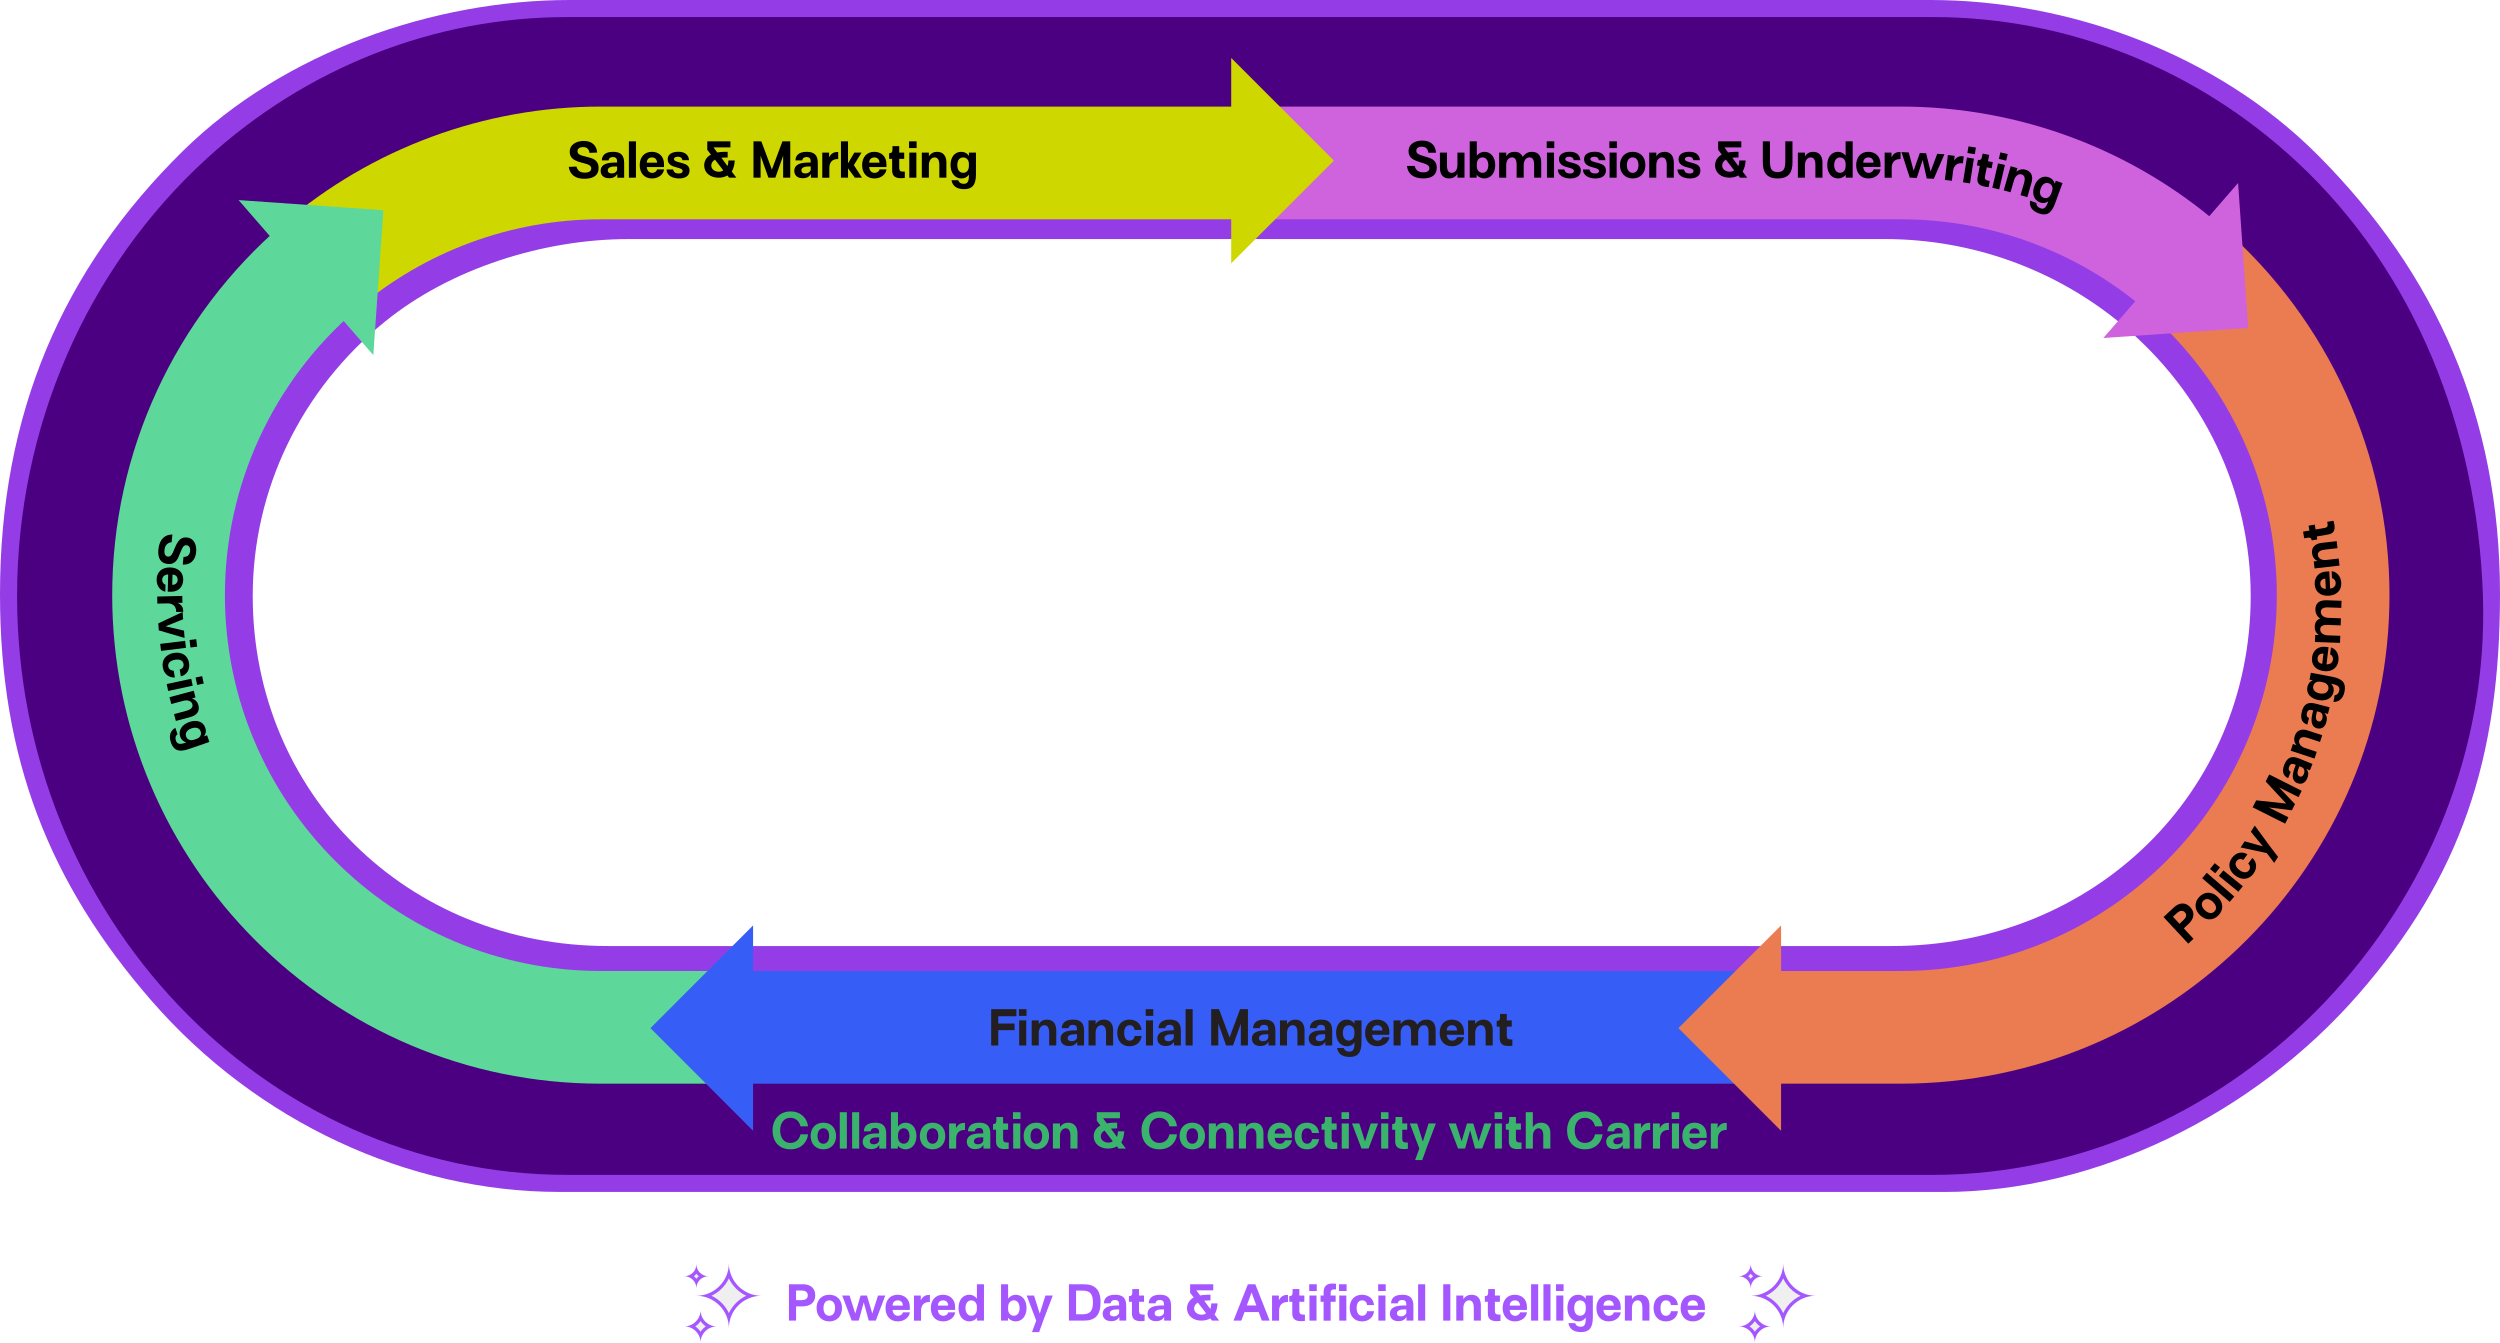 <?xml version="1.0" encoding="UTF-8"?>
<svg id="Layer_2" data-name="Layer 2" xmlns="http://www.w3.org/2000/svg" viewBox="0 0 1440.88 773.85">
  <defs>
    <style>
      .cls-1 {
        fill: #a557ff;
      }

      .cls-2 {
        fill: #3ab46d;
      }

      .cls-3 {
        fill: #ced800;
      }

      .cls-4 {
        fill: #231f20;
      }

      .cls-5 {
        fill: #cf63de;
      }

      .cls-6 {
        fill: #5dd89a;
      }

      .cls-7 {
        fill: #efefef;
      }

      .cls-8 {
        fill: #365ef6;
      }

      .cls-9 {
        fill: #943de6;
      }

      .cls-10 {
        fill: #4b0081;
      }

      .cls-11 {
        fill: #eb7b50;
      }
    </style>
  </defs>
  <g id="Layer_1-2" data-name="Layer 1">
    <g>
      <path class="cls-9" d="M1120.46,686.97H322.38c-87,0-174.25-40.36-234.95-110.07C28.51,509.23,0,437.41,0,342.5c0-104.07,35.98-187.24,105.58-255.63C163.88,29.58,250.59,0,328.29,0h784.3c78.89,0,164.5,30.44,223.17,89.28,68.06,68.25,105.12,150.54,105.12,253.23,0,94.91-22.61,162.8-81.53,230.47-60.7,69.71-151.89,114.01-238.89,114.01v-.02ZM1007.45,545.25h82.92c116.21,0,206.82-88.34,206.82-201.76,0-60.35-27.17-117.49-74.55-156.77-38.07-31.55-86.44-48.93-136.21-48.93H362.33c-48.99,0-102.69,16.9-140.48,47.59-48.42,39.33-76.19,96.96-76.19,158.11,0,113.42,88.64,201.76,204.85,201.76h656.94Z"/>
      <g>
        <path class="cls-1" d="M454.7,740.19h8.11c4.19,0,7.06,2.15,7.06,6.37s-2.92,6.37-7.36,6.37h-3.69v8.22h-4.11v-20.95h-.01ZM461.93,749.32c2.07,0,3.64-.75,3.64-2.7s-1.46-2.84-3.64-2.84h-3.12v5.54h3.12Z"/>
        <path class="cls-1" d="M470.63,753.9c0-4.49,2.84-7.67,7.36-7.67s7.31,3.17,7.31,7.67-2.81,7.69-7.31,7.69-7.36-3.25-7.36-7.69ZM481.3,753.9c0-2.84-1.35-4.44-3.34-4.44s-3.34,1.6-3.34,4.44,1.35,4.47,3.34,4.47,3.34-1.6,3.34-4.47Z"/>
        <path class="cls-1" d="M485.4,746.67h4.22l3.28,10.28h.06l3.06-10.28h3.64l3.06,10.28h.05l3.28-10.28h4.19l-5.46,14.47h-4.08l-2.84-10.42h-.06l-2.87,10.42h-4.05l-5.49-14.47h.01Z"/>
        <path class="cls-1" d="M510.37,753.9c0-4.52,2.62-7.67,7-7.67,3.94,0,7,2.56,7,7.03v1.74h-9.95c.22,2.07,1.32,3.36,3.17,3.36,1.55,0,2.56-.96,2.81-1.98h4c-.25,2.48-2.81,5.21-6.95,5.21-4.52,0-7.09-3.23-7.09-7.69h.01ZM520.35,752.49c0-1.96-1.27-3.03-2.89-3.03-1.71,0-3.01,1.05-3.01,3.03h5.9Z"/>
        <path class="cls-1" d="M526.76,746.67h3.94v2.73c.58-1.13,1.43-2.15,2.48-2.62.8-.36,1.63-.47,2.76-.47v4.11h-.44c-3.06,0-4.66,2.01-4.66,5.02v5.71h-4.08v-14.47h0Z"/>
        <path class="cls-1" d="M536.49,753.9c0-4.52,2.62-7.67,7-7.67,3.94,0,7,2.56,7,7.03v1.74h-9.95c.22,2.07,1.32,3.36,3.17,3.36,1.55,0,2.56-.96,2.81-1.98h4c-.25,2.48-2.81,5.21-6.95,5.21-4.52,0-7.09-3.23-7.09-7.69h.01ZM546.48,752.49c0-1.96-1.27-3.03-2.89-3.03-1.71,0-3.01,1.05-3.01,3.03h5.9Z"/>
        <path class="cls-1" d="M567.12,740.19v20.95h-4v-1.66c-.94,1.27-2.73,2.1-4.36,2.1-3.78,0-6.31-3.09-6.31-7.72s2.51-7.64,6.31-7.64c1.63,0,3.23.86,4.28,2.23v-8.27h4.08,0ZM563.04,753.23c0-2.26-1.3-3.75-3.28-3.75s-3.31,1.74-3.31,4.38,1.32,4.47,3.34,4.47,3.25-1.54,3.25-3.94v-1.16Z"/>
        <path class="cls-1" d="M591.65,753.87c0,4.63-2.54,7.72-6.34,7.72-1.6,0-3.42-.83-4.36-2.1v1.66h-4v-20.95h4.08v8.27c1.05-1.38,2.67-2.23,4.33-2.23,3.75,0,6.29,3.06,6.29,7.64h0ZM587.65,753.92c0-2.67-1.32-4.47-3.31-4.47s-3.31,1.57-3.31,3.94v1.16c0,2.29,1.35,3.78,3.34,3.78s3.28-1.76,3.28-4.41h0Z"/>
        <path class="cls-1" d="M597.23,761.12l-5.49-14.45h4.22l2.81,8.93.47,1.41h.06l.44-1.41,2.81-8.93h4.22l-5.13,13.48-2.73,7.61h-4.11l2.43-6.64h0Z"/>
        <path class="cls-1" d="M616.08,761.15v-20.95h8.58c6.2,0,9.65,2.81,9.65,10.42s-3.25,10.56-9.71,10.53h-8.52ZM624.02,757.48c3.83,0,5.9-1.49,5.9-6.81,0-5.02-1.82-6.81-5.9-6.81h-3.83v13.62h3.83Z"/>
        <path class="cls-1" d="M635.54,757.15c0-1.38.55-2.51,1.68-3.34,1.3-.91,3.31-1.41,6.92-1.41h.86v-.74c0-1.49-.63-2.4-2.35-2.4-1.9,0-2.45,1.05-2.51,1.93h-3.92c.08-2.48,1.46-4.96,6.48-4.96,4.05,0,6.4,1.6,6.4,6.37v8.55h-3.97v-2.07h-.05c-.86,1.46-2.18,2.37-4.72,2.37-3.42,0-4.82-2.07-4.82-4.3h0ZM645.02,756.41v-1.74h-.99c-2.37,0-4.38.5-4.38,2.26,0,1.19.88,1.76,2.26,1.76,2.15,0,3.12-1.43,3.12-2.29h-.01Z"/>
        <path class="cls-1" d="M652.4,756.74v-6.45h-1.74v-3.25c1.49,0,1.93-.69,1.93-2.29v-1.79h3.89v3.72h2.87v3.61h-2.87v5.27c0,1.71.77,2.1,2.34,2.1h.88v3.64c-.66.08-1.24.14-2.43.14-3.64-.03-4.88-1.68-4.88-4.69h0Z"/>
        <path class="cls-1" d="M661.39,757.15c0-1.38.55-2.51,1.68-3.34,1.3-.91,3.31-1.41,6.92-1.41h.86v-.74c0-1.49-.63-2.4-2.35-2.4-1.9,0-2.45,1.05-2.51,1.93h-3.92c.08-2.48,1.46-4.96,6.48-4.96,4.05,0,6.4,1.6,6.4,6.37v8.55h-3.97v-2.07h-.05c-.86,1.46-2.18,2.37-4.72,2.37-3.42,0-4.82-2.07-4.82-4.3h0ZM670.87,756.41v-1.74h-.99c-2.37,0-4.38.5-4.38,2.26,0,1.19.88,1.76,2.26,1.76,2.15,0,3.12-1.43,3.12-2.29h-.01Z"/>
        <path class="cls-1" d="M698.49,761.15l-.96-1.3c-1.19.77-3.14,1.3-5.1,1.3-4.93,0-8.3-2.98-8.3-7.06,0-2.84,1.65-5.16,3.89-6.23l-2.1-2.78v-4.88h13.34v3.5h-9.73l2.15,2.92c1.19-.25,2.98-.39,4.49-.39h1.49v3.31h-1.49c-.55,0-1.41.06-2.1.11l3.53,4.82c.27-.8.5-2.12.52-3.25h3.64c-.11,2.43-.8,4.96-1.74,6.4l2.67,3.53h-4.22.02ZM695.12,756.93l-4.72-6.15c-1.24.63-2.18,1.82-2.18,3.34,0,2.07,1.85,3.61,4.44,3.61.96,0,1.88-.33,2.45-.8h0Z"/>
        <path class="cls-1" d="M719.23,740.19h4.27l8.27,20.95h-4.52l-1.79-4.94h-8.19l-1.82,4.94h-4.52l8.3-20.95ZM724.11,752.41l-2.76-7.47-2.76,7.47h5.52Z"/>
        <path class="cls-1" d="M733.14,746.67h3.94v2.73c.58-1.13,1.43-2.15,2.48-2.62.8-.36,1.63-.47,2.76-.47v4.11h-.44c-3.06,0-4.66,2.01-4.66,5.02v5.71h-4.08v-14.47h0Z"/>
        <path class="cls-1" d="M744.8,756.74v-6.45h-1.74v-3.25c1.49,0,1.93-.69,1.93-2.29v-1.79h3.89v3.72h2.87v3.61h-2.87v5.27c0,1.71.77,2.1,2.34,2.1h.88v3.64c-.66.08-1.24.14-2.43.14-3.64-.03-4.88-1.68-4.88-4.69h0Z"/>
        <path class="cls-1" d="M754.56,740.19h4.36v3.89h-4.36v-3.89ZM754.7,746.67h4.08v14.47h-4.08v-14.47Z"/>
        <path class="cls-1" d="M762.85,750.29h-1.74v-3.61h1.74v-1.68c0-2.87,1.07-5.24,4.96-5.24,1.41,0,2.01.11,2.2.17v3.25c-.14-.03-.33-.08-.85-.08-1.63,0-2.23.74-2.23,1.93v1.66h2.87v3.61h-2.87v10.86h-4.08v-10.86h0Z"/>
        <path class="cls-1" d="M771.75,740.19h4.36v3.89h-4.36v-3.89ZM771.89,746.67h4.08v14.47h-4.08v-14.47Z"/>
        <path class="cls-1" d="M777.9,753.9c0-4.52,2.59-7.67,7.09-7.67,3.91,0,6.67,2.43,6.92,5.96h-4c-.25-1.82-1.32-2.73-2.84-2.73-1.96,0-3.17,1.6-3.17,4.44s1.21,4.47,3.17,4.47c1.52,0,2.62-1.05,2.87-2.67h4c-.25,3.17-2.81,5.9-6.95,5.9-4.52,0-7.09-3.25-7.09-7.69h0Z"/>
        <path class="cls-1" d="M794.3,740.19h4.36v3.89h-4.36v-3.89ZM794.43,746.67h4.08v14.47h-4.08v-14.47Z"/>
        <path class="cls-1" d="M801.05,757.15c0-1.38.55-2.51,1.68-3.34,1.3-.91,3.31-1.41,6.92-1.41h.86v-.74c0-1.49-.63-2.4-2.35-2.4-1.9,0-2.45,1.05-2.51,1.93h-3.92c.08-2.48,1.46-4.96,6.48-4.96,4.05,0,6.4,1.6,6.4,6.37v8.55h-3.97v-2.07h-.05c-.86,1.46-2.18,2.37-4.72,2.37-3.42,0-4.82-2.07-4.82-4.3h0ZM810.53,756.41v-1.74h-.99c-2.37,0-4.38.5-4.38,2.26,0,1.19.88,1.76,2.26,1.76,2.15,0,3.12-1.43,3.12-2.29h-.01Z"/>
        <path class="cls-1" d="M817.33,740.19h4.08v20.95h-4.08v-20.95Z"/>
        <path class="cls-1" d="M831.8,740.19h4.11v20.95h-4.11v-20.95Z"/>
        <path class="cls-1" d="M839.33,746.67h4.08v2.18c1.19-1.93,2.95-2.62,4.77-2.62,3.39,0,5.32,2.32,5.32,6.09v8.82h-4.08v-7.36c0-3.03-1.07-4.33-2.7-4.33-1.85,0-3.31,1.74-3.31,4.49v7.2h-4.08v-14.47h0Z"/>
        <path class="cls-1" d="M857.52,756.74v-6.45h-1.74v-3.25c1.49,0,1.93-.69,1.93-2.29v-1.79h3.89v3.72h2.87v3.61h-2.87v5.27c0,1.71.77,2.1,2.34,2.1h.88v3.64c-.66.08-1.24.14-2.43.14-3.64-.03-4.88-1.68-4.88-4.69h.01Z"/>
        <path class="cls-1" d="M866.06,753.9c0-4.52,2.62-7.67,7-7.67,3.94,0,7,2.56,7,7.03v1.74h-9.95c.22,2.07,1.32,3.36,3.17,3.36,1.55,0,2.56-.96,2.81-1.98h4c-.25,2.48-2.81,5.21-6.95,5.21-4.52,0-7.09-3.23-7.09-7.69h0ZM876.04,752.49c0-1.96-1.27-3.03-2.89-3.03-1.71,0-3.01,1.05-3.01,3.03h5.9Z"/>
        <path class="cls-1" d="M882.45,740.19h4.08v20.95h-4.08v-20.95Z"/>
        <path class="cls-1" d="M889.56,740.19h4.08v20.95h-4.08v-20.95Z"/>
        <path class="cls-1" d="M896.81,740.19h4.36v3.89h-4.36v-3.89ZM896.95,746.67h4.08v14.47h-4.08v-14.47Z"/>
        <path class="cls-1" d="M918.04,746.67v12.54c0,6.26-2.23,8.55-6.86,8.55-4.11,0-6.65-1.76-7.25-5.18h3.94c.33,1.32,1.46,2.1,3.09,2.1,2.12,0,2.95-1.24,3-4.3v-1.02c-.99,1.43-2.37,2.23-4.27,2.23-3.83,0-6.31-3.2-6.31-7.78,0-4.3,2.23-7.58,6.15-7.58,1.93,0,3.45.8,4.44,2.34v-1.9h4.08,0ZM913.96,753.23c0-2.45-1.46-3.75-3.31-3.75-2.01,0-3.36,1.54-3.36,4.38s1.38,4.47,3.39,4.47c1.85,0,3.28-1.32,3.28-3.94v-1.16Z"/>
        <path class="cls-1" d="M920.1,753.9c0-4.52,2.62-7.67,7-7.67,3.94,0,7,2.56,7,7.03v1.74h-9.95c.22,2.07,1.32,3.36,3.17,3.36,1.55,0,2.56-.96,2.81-1.98h4c-.25,2.48-2.81,5.21-6.95,5.21-4.52,0-7.09-3.23-7.09-7.69h0ZM930.08,752.49c0-1.96-1.27-3.03-2.89-3.03-1.71,0-3.01,1.05-3.01,3.03h5.9Z"/>
        <path class="cls-1" d="M936.49,746.67h4.08v2.18c1.19-1.93,2.95-2.62,4.77-2.62,3.39,0,5.32,2.32,5.32,6.09v8.82h-4.08v-7.36c0-3.03-1.07-4.33-2.7-4.33-1.85,0-3.31,1.74-3.31,4.49v7.2h-4.08v-14.47h0Z"/>
        <path class="cls-1" d="M953.03,753.9c0-4.52,2.59-7.67,7.09-7.67,3.91,0,6.67,2.43,6.92,5.96h-4c-.25-1.82-1.32-2.73-2.84-2.73-1.96,0-3.17,1.6-3.17,4.44s1.21,4.47,3.17,4.47c1.52,0,2.62-1.05,2.87-2.67h4c-.25,3.17-2.81,5.9-6.95,5.9-4.52,0-7.09-3.25-7.09-7.69h0Z"/>
        <path class="cls-1" d="M968.63,753.9c0-4.52,2.62-7.67,7-7.67,3.94,0,7,2.56,7,7.03v1.74h-9.95c.22,2.07,1.32,3.36,3.17,3.36,1.55,0,2.56-.96,2.81-1.98h4c-.25,2.48-2.81,5.21-6.95,5.21-4.52,0-7.09-3.23-7.09-7.69h0ZM978.61,752.49c0-1.96-1.27-3.03-2.89-3.03-1.71,0-3.01,1.05-3.01,3.03h5.9Z"/>
      </g>
      <path class="cls-10" d="M1114.17,677.13H326.71c-174.72,0-316.87-149.67-316.87-333.65,0-96.98,39.98-188.99,109.69-252.46C177.03,38.67,250.61,9.84,326.71,9.84h787.46c77.28,0,151.72,29.62,209.6,83.4,68.17,63.35,104.1,154.61,107.27,250.25,5.91,178.14-142.15,333.65-316.87,333.65h0ZM1032.2,566.9h81.97c113.94,0,206.64-100.22,206.64-223.42,0-65.16-26.27-126.93-72.07-169.5-37.42-34.77-85.21-53.92-134.56-53.92H326.72c-48.59,0-95.81,18.63-132.97,52.46-46.82,42.63-73.67,104.94-73.67,170.95,0,123.19,92.7,223.42,206.64,223.42h705.49-.01Z"/>
      <g>
        <g>
          <path class="cls-5" d="M1238.02,179.78c-39.43-34.43-90-53.39-142.4-53.39h-374.69V61.43h374.69c68.11,0,133.86,24.65,185.12,69.42l-42.72,48.93h0Z"/>
          <path class="cls-11" d="M1095.62,624.58h-78v-64.96h78c119.44,0,216.61-97.17,216.61-216.61,0-62.55-27.05-122.04-74.22-163.23l42.72-48.93c61.3,53.53,96.45,130.85,96.45,212.15,0,155.26-126.31,281.57-281.57,281.57h.01Z"/>
          <path class="cls-3" d="M205.5,178.35l-42.23-49.36c50.92-43.57,115.9-67.56,182.96-67.56h374.69v64.96h-374.69c-51.59,0-101.58,18.45-140.74,51.96h.01Z"/>
          <rect class="cls-8" x="424.25" y="559.62" width="593.37" height="64.96"/>
          <path class="cls-6" d="M424.25,624.58h-78.01c-155.26,0-281.57-126.31-281.57-281.57,0-82.39,35.94-160.39,98.61-214.01l42.23,49.36c-48.22,41.26-75.88,101.28-75.88,164.65,0,119.44,97.17,216.62,216.61,216.62h78.01v64.96h0Z"/>
        </g>
        <polygon class="cls-3" points="709.61 33.4 709.61 151.77 768.78 92.58 709.61 33.4"/>
        <polygon class="cls-11" points="1026.53 651.75 1026.53 533.38 967.36 592.56 1026.53 651.75"/>
        <polygon class="cls-8" points="434.04 651.75 434.04 533.38 374.87 592.56 434.04 651.75"/>
        <polygon class="cls-5" points="1289.92 105.48 1212.26 194.82 1295.74 188.97 1289.92 105.48"/>
        <polygon class="cls-6" points="215.16 204.66 137.5 115.32 220.99 121.17 215.16 204.66"/>
        <g>
          <path d="M810.92,95.63h4.44c.66,2.76,2.45,3.69,5.1,3.69,2.1,0,3.39-.83,3.39-2.4s-1.79-2.32-3.31-2.79c-1.38-.44-2.84-.83-4.36-1.43-2.48-1.05-4.36-2.45-4.36-5.46,0-4.55,4.11-6.23,7.89-6.23,5.02,0,7.75,2.84,7.91,7h-4.44c-.25-2.81-2.1-3.48-3.75-3.48-1.1,0-3.14.36-3.14,2.4,0,1.21.77,1.82,2.34,2.43.99.36,1.76.58,3.78,1.18,1.71.5,5.68,1.38,5.68,6.12,0,4.19-2.84,6.17-7.83,6.17-6.06,0-8.96-3.03-9.35-7.22v.02Z"/>
          <path d="M829.9,96.62v-8.68h4.08v7.5c0,3.34,1.27,4.19,2.65,4.19,1.99,0,3.36-1.74,3.36-4.52v-7.17h4.08v14.47h-4.08v-2.32c-1.16,2.04-2.81,2.76-4.8,2.76-3.39,0-5.29-2.1-5.29-6.23h0Z"/>
          <path d="M861.78,95.13c0,4.63-2.54,7.72-6.34,7.72-1.6,0-3.42-.83-4.36-2.1v1.66h-4v-20.95h4.08v8.27c1.05-1.38,2.67-2.23,4.33-2.23,3.75,0,6.29,3.06,6.29,7.64h0ZM857.78,95.19c0-2.67-1.32-4.47-3.31-4.47s-3.31,1.57-3.31,3.94v1.16c0,2.29,1.35,3.78,3.34,3.78s3.28-1.76,3.28-4.41h0Z"/>
          <path d="M888.28,93.73v8.68h-4.08v-7.5c0-3.34-1.24-4.19-2.62-4.19-1.99,0-3.39,1.74-3.39,4.49v7.2h-4.08v-7.5c0-3.34-1.24-4.19-2.62-4.19-1.98,0-3.39,1.74-3.39,4.49v7.2h-4.08v-14.47h4.08v2.18c1.16-1.9,2.84-2.62,4.82-2.62,2.32,0,3.94.99,4.72,2.95,1.54-2.32,3.5-2.95,5.38-2.95,3.36,0,5.27,2.1,5.27,6.23h-.01Z"/>
          <path d="M891.45,81.46h4.36v3.89h-4.36v-3.89ZM891.59,87.94h4.08v14.47h-4.08v-14.47Z"/>
          <path d="M897.87,97.67h3.78c.3,1.65,1.38,2.32,3.31,2.32,1.3,0,2.18-.52,2.18-1.41,0-1.24-1.85-1.65-3.03-1.96-2.95-.69-5.6-1.74-5.6-4.85,0-2.84,2.51-4.3,6.2-4.3s5.9,1.71,6.12,4.88h-3.86c-.14-1.57-1.35-2.01-2.45-2.01-1.32,0-2.37.38-2.37,1.35,0,1.24,1.99,1.57,4.47,2.23,2.65.72,4.49,1.63,4.49,4.41,0,3.03-2.48,4.52-6.04,4.52-4.03,0-7.2-1.85-7.2-5.18h0Z"/>
          <path d="M912.34,97.67h3.78c.3,1.65,1.38,2.32,3.31,2.32,1.3,0,2.18-.52,2.18-1.41,0-1.24-1.85-1.65-3.03-1.96-2.95-.69-5.6-1.74-5.6-4.85,0-2.84,2.51-4.3,6.2-4.3s5.9,1.71,6.12,4.88h-3.86c-.14-1.57-1.35-2.01-2.45-2.01-1.32,0-2.37.38-2.37,1.35,0,1.24,1.99,1.57,4.47,2.23,2.65.72,4.49,1.63,4.49,4.41,0,3.03-2.48,4.52-6.04,4.52-4.03,0-7.2-1.85-7.2-5.18h0Z"/>
          <path d="M927.55,81.46h4.36v3.89h-4.36v-3.89ZM927.68,87.94h4.08v14.47h-4.08v-14.47Z"/>
          <path d="M933.66,95.16c0-4.49,2.84-7.67,7.36-7.67s7.31,3.17,7.31,7.67-2.81,7.69-7.31,7.69-7.36-3.25-7.36-7.69ZM944.33,95.16c0-2.84-1.35-4.44-3.34-4.44s-3.34,1.6-3.34,4.44,1.35,4.47,3.34,4.47,3.34-1.6,3.34-4.47Z"/>
          <path d="M950.53,87.94h4.08v2.18c1.19-1.93,2.95-2.62,4.77-2.62,3.39,0,5.32,2.32,5.32,6.09v8.82h-4.08v-7.36c0-3.03-1.07-4.33-2.7-4.33-1.85,0-3.31,1.74-3.31,4.49v7.2h-4.08v-14.47Z"/>
          <path d="M966.8,97.67h3.78c.3,1.65,1.38,2.32,3.31,2.32,1.3,0,2.18-.52,2.18-1.41,0-1.24-1.85-1.65-3.03-1.96-2.95-.69-5.6-1.74-5.6-4.85,0-2.84,2.51-4.3,6.2-4.3s5.9,1.71,6.12,4.88h-3.86c-.14-1.57-1.35-2.01-2.45-2.01-1.32,0-2.37.38-2.37,1.35,0,1.24,1.99,1.57,4.47,2.23,2.65.72,4.49,1.63,4.49,4.41,0,3.03-2.48,4.52-6.04,4.52-4.03,0-7.2-1.85-7.2-5.18h0Z"/>
          <path d="M1002.83,102.41l-.96-1.3c-1.19.77-3.14,1.3-5.1,1.3-4.93,0-8.3-2.98-8.3-7.06,0-2.84,1.65-5.16,3.89-6.23l-2.1-2.79v-4.88h13.34v3.5h-9.73l2.15,2.92c1.19-.25,2.98-.39,4.49-.39h1.49v3.31h-1.49c-.55,0-1.41.05-2.1.11l3.53,4.82c.27-.8.5-2.12.52-3.25h3.64c-.11,2.43-.8,4.96-1.74,6.4l2.67,3.53h-4.22.02ZM999.47,98.19l-4.72-6.15c-1.24.63-2.18,1.82-2.18,3.34,0,2.07,1.85,3.61,4.44,3.61.96,0,1.88-.33,2.45-.8h.01Z"/>
          <path d="M1016,93.59v-12.13h4.11v10.67c0,4.16.28,7.06,4.44,7.06s4.41-2.89,4.41-7.06v-10.67h4.14v12.13c0,5.57-1.93,9.26-8.55,9.26s-8.55-3.83-8.55-9.26h0Z"/>
          <path d="M1036.21,87.94h4.08v2.18c1.19-1.93,2.95-2.62,4.77-2.62,3.39,0,5.32,2.32,5.32,6.09v8.82h-4.08v-7.36c0-3.03-1.07-4.33-2.7-4.33-1.85,0-3.31,1.74-3.31,4.49v7.2h-4.08v-14.47Z"/>
          <path d="M1067.8,81.46v20.95h-4v-1.66c-.94,1.27-2.73,2.1-4.36,2.1-3.78,0-6.31-3.09-6.31-7.72s2.51-7.64,6.31-7.64c1.63,0,3.23.86,4.28,2.23v-8.27h4.08ZM1063.72,94.5c0-2.26-1.3-3.75-3.28-3.75s-3.31,1.74-3.31,4.38,1.32,4.47,3.34,4.47,3.25-1.54,3.25-3.94v-1.16h0Z"/>
          <path d="M1069.82,95.16c0-4.52,2.62-7.67,7-7.67,3.94,0,7,2.56,7,7.03v1.74h-9.95c.22,2.07,1.32,3.36,3.17,3.36,1.55,0,2.56-.96,2.81-1.98h4c-.25,2.48-2.81,5.21-6.95,5.21-4.52,0-7.09-3.23-7.09-7.69h0ZM1079.8,93.76c0-1.96-1.27-3.03-2.89-3.03-1.71,0-3.01,1.05-3.01,3.03h5.9Z"/>
          <path d="M1086.21,87.94h3.94v2.73c.58-1.13,1.43-2.15,2.48-2.62.8-.36,1.63-.47,2.76-.47v4.11h-.44c-3.06,0-4.66,2.01-4.66,5.02v5.71h-4.08v-14.47h0Z"/>
          <path d="M1095.91,87.65l4.21.21,2.77,10.42h.06l3.56-10.11,3.63.18,2.55,10.41h.05l3.78-10.1,4.18.21-6.16,14.18-4.07-.2-2.32-10.54h-.06l-3.37,10.26-4.04-.2-4.77-14.71h0Z"/>
          <path d="M1122.67,89.34l3.91.48-.33,2.71c.71-1.05,1.68-1.96,2.78-2.3.84-.26,1.67-.27,2.79-.13l-.5,4.08-.44-.05c-3.04-.37-4.87,1.43-5.23,4.42l-.69,5.66-4.05-.49,1.75-14.37h0Z"/>
          <path d="M1133.64,90.77l4.03.64-2.27,14.29-4.03-.64,2.27-14.29ZM1134.52,84.36l4.3.68-.61,3.84-4.3-.68.61-3.84Z"/>
          <path d="M1139.83,102l1.24-6.33-1.7-.33.63-3.19c1.46.29,2.02-.3,2.33-1.87l.35-1.76,3.81.75-.72,3.65,2.81.55-.7,3.54-2.81-.55-1.01,5.16c-.33,1.68.35,2.2,1.89,2.51l.87.17-.7,3.57c-.67-.05-1.24-.1-2.4-.33-3.56-.73-4.46-2.59-3.88-5.54h-.01Z"/>
          <path d="M1151.57,94.15l3.97.93-3.3,14.08-3.97-.93,3.3-14.08ZM1152.91,87.82l4.24.99-.89,3.78-4.24-.99.88-3.78h.01Z"/>
          <path d="M1158.84,95.8l3.92,1.13-.6,2.09c1.67-1.53,3.56-1.7,5.31-1.2,3.26.94,4.47,3.7,3.43,7.33l-2.44,8.48-3.92-1.13,2.04-7.07c.84-2.91.17-4.46-1.4-4.91-1.77-.51-3.66.75-4.42,3.4l-1.99,6.91-3.92-1.13,4-13.91h-.01Z"/>
          <path d="M1188.73,105.53l-4.29,11.78c-2.14,5.88-5.02,7.26-9.37,5.68-3.86-1.41-5.64-3.93-5.04-7.35l3.7,1.35c-.14,1.36.66,2.47,2.18,3.02,1.99.72,3.19-.16,4.29-3.01l.35-.96c-1.42,1.01-2.99,1.29-4.78.64-3.6-1.31-4.84-5.16-3.27-9.46,1.47-4.04,4.69-6.36,8.37-5.02,1.81.66,2.96,1.93,3.37,3.72l.65-1.79,3.83,1.4h.01ZM1182.66,110.3c.84-2.3-.09-4.02-1.82-4.65-1.89-.69-3.69.3-4.66,2.97-.99,2.72-.23,4.67,1.66,5.36,1.74.63,3.54-.12,4.43-2.58l.4-1.09h-.01Z"/>
        </g>
        <g>
          <path d="M1246.95,528.54l5.93-5.52c3.07-2.85,6.63-3.23,9.5-.14,2.84,3.05,2.2,6.65-1.05,9.67l-2.7,2.52,5.59,6.01-3.01,2.8-14.27-15.34h.01ZM1258.45,530.3c1.51-1.41,2.16-3.02.82-4.46-1.28-1.37-3-1.08-4.6.4l-2.28,2.12,3.77,4.06,2.28-2.12h.01Z"/>
          <path d="M1268.07,527.54c-3.27-3.09-3.62-7.32-.52-10.61,3.08-3.26,7.32-3.13,10.58-.05,3.23,3.05,3.66,7.32.57,10.59-3.1,3.29-7.42,3.12-10.64.07h.01ZM1275.39,519.78c-2.06-1.95-4.15-2.06-5.52-.62-1.36,1.44-1.13,3.52.94,5.47,2.08,1.97,4.17,2.08,5.54.64,1.36-1.44,1.13-3.52-.96-5.49Z"/>
          <path d="M1269.22,506.14l2.66-3.09,15.86,13.67-2.66,3.09-15.86-13.67Z"/>
          <path d="M1273.74,500.86l2.74-3.38,3.01,2.45-2.74,3.38-3.01-2.45ZM1278.85,504.83l2.57-3.17,11.23,9.12-2.57,3.16-11.23-9.11Z"/>
          <path d="M1288.36,504.67c-3.63-2.69-4.61-6.64-1.94-10.25,2.33-3.14,5.92-3.91,8.9-2.01l-2.38,3.21c-1.61-.88-2.98-.56-3.88.66-1.16,1.57-.6,3.5,1.68,5.19s4.31,1.68,5.47.11c.9-1.22.72-2.73-.44-3.89l2.38-3.21c2.4,2.09,3.06,5.77.6,9.09-2.69,3.63-6.83,3.75-10.39,1.11h0Z"/>
          <path d="M1306.49,491.69l-15.1-3.25,2.29-3.54,9.02,2.5,1.43.37.03-.05-.94-1.13-5.96-7.22,2.29-3.54,8.52,11.63,4.9,6.43-2.23,3.45-4.25-5.65h0Z"/>
          <path d="M1298.34,465.31l2.03-4.04,17.27,1.86-11.81-12.72,2.03-4.04,18.72,9.4-1.84,3.67-11.28-5.67,9.26,9.68-1.79,3.57-13.3-1.65,11.28,5.67-1.85,3.67-18.72-9.4Z"/>
          <path d="M1324.03,451.36c-1.28-.52-2.12-1.45-2.46-2.81-.36-1.54-.06-3.59,1.29-6.94l.32-.79-.69-.28c-1.38-.56-2.46-.31-3.1,1.27-.71,1.76.05,2.67.85,3.05l-1.47,3.63c-2.27-1.01-4.05-3.21-2.17-7.86,1.52-3.75,3.88-5.32,8.29-3.54l4.57,1.85,1.74.7,1.61.65-1.49,3.68-1.91-.78-.02.05c1.03,1.34,1.38,2.9.43,5.25-1.28,3.17-3.72,3.69-5.79,2.86h0ZM1326.89,442.3l-1.61-.65-.37.92c-.89,2.2-1.18,4.24.45,4.91,1.1.44,1.96-.16,2.48-1.43.81-1.99-.16-3.42-.95-3.74h0Z"/>
          <path d="M1320.24,432.67l1.28-3.87,2.07.68c-1.46-1.73-1.56-3.62-.99-5.35,1.06-3.22,3.87-4.32,7.45-3.14l8.37,2.77-1.28,3.87-6.99-2.31c-2.88-.95-4.44-.34-4.95,1.21-.58,1.75.61,3.68,3.23,4.55l6.83,2.26-1.28,3.87-13.73-4.54h0Z"/>
          <path d="M1335.44,419.78c-1.33-.34-2.29-1.16-2.81-2.46-.56-1.48-.53-3.55.37-7.05l.21-.83-.72-.19c-1.44-.37-2.48.02-2.9,1.67-.47,1.84.4,2.64,1.24,2.91l-.98,3.79c-2.38-.7-4.44-2.65-3.18-7.51,1.01-3.92,3.14-5.79,7.76-4.6l4.77,1.23,1.81.47,1.68.43-.99,3.84-2-.52v.05c1.19,1.19,1.74,2.7,1.1,5.15-.85,3.31-3.2,4.15-5.36,3.59v.03ZM1337.08,410.42l-1.68-.43-.25.96c-.59,2.29-.61,4.36,1.09,4.8,1.15.3,1.93-.41,2.27-1.75.54-2.08-.61-3.37-1.44-3.59h.01Z"/>
          <path d="M1331.85,387.74l12.33,2.32c6.15,1.16,7.99,3.78,7.13,8.33-.76,4.04-2.96,6.2-6.44,6.17l.73-3.88c1.36-.08,2.33-1.05,2.63-2.65.39-2.09-.67-3.13-3.67-3.75l-1-.19c1.22,1.24,1.76,2.74,1.4,4.61-.71,3.77-4.31,5.61-8.81,4.76-4.23-.8-7.04-3.6-6.31-7.44.36-1.9,1.42-3.24,3.13-3.93l-1.87-.35.76-4.01h0ZM1337.54,392.96c-2.41-.45-3.96.74-4.3,2.56-.37,1.98.9,3.59,3.69,4.12,2.84.54,4.64-.53,5.02-2.5.34-1.82-.69-3.47-3.27-3.95l-1.14-.22h0Z"/>
          <path d="M1339.3,386.8c-4.49-.55-7.29-3.53-6.76-7.88.48-3.91,3.39-6.64,7.82-6.1l1.72.21-1.2,9.88c2.08.03,3.5-.91,3.72-2.74.19-1.53-.65-2.66-1.63-3.03l.48-3.97c2.43.55,4.83,3.42,4.33,7.53-.55,4.49-4.06,6.64-8.49,6.1h.01ZM1339.12,376.73c-1.94-.24-3.16.89-3.36,2.51-.21,1.7.68,3.11,2.65,3.35l.71-5.86Z"/>
          <path d="M1340.87,345.96l8.68.31-.15,4.08-7.49-.27c-3.33-.12-4.23,1.09-4.28,2.47-.07,1.98,1.61,3.45,4.37,3.55l7.19.26-.15,4.08-7.49-.27c-3.33-.12-4.23,1.09-4.28,2.47-.07,1.98,1.61,3.45,4.37,3.55l7.19.26-.15,4.08-14.46-.52.15-4.08,2.18.08c-1.86-1.22-2.51-2.93-2.44-4.91.08-2.31,1.13-3.9,3.12-4.6-2.26-1.63-2.82-3.6-2.75-5.48.12-3.36,2.28-5.19,6.41-5.04l-.02-.02Z"/>
          <path d="M1342.07,343.35c-4.51.22-7.78-2.24-7.99-6.61-.19-3.93,2.22-7.11,6.67-7.33l1.73-.08.49,9.93c2.05-.32,3.29-1.48,3.2-3.33-.07-1.54-1.09-2.51-2.12-2.71l-.2-3.99c2.49.13,5.34,2.55,5.54,6.68.22,4.51-2.87,7.23-7.33,7.45h0ZM1340.18,333.46c-1.95.1-2.96,1.41-2.88,3.04.08,1.71,1.19,2.95,3.17,2.85l-.29-5.89Z"/>
          <path d="M1334.01,327.62l-.47-4.05,2.16-.25c-2.05-.96-2.94-2.63-3.14-4.43-.39-3.37,1.69-5.55,5.44-5.98l8.76-1.01.47,4.05-7.31.84c-3.01.35-4.17,1.56-3.99,3.18.21,1.83,2.1,3.08,4.84,2.77l7.14-.82.47,4.05-14.37,1.66h0Z"/>
          <path d="M1341.64,308.1l-6.35,1.1.29,1.71-3.2.55c-.25-1.47-1.01-1.78-2.58-1.51l-1.77.3-.66-3.83,3.67-.63-.49-2.82,3.56-.61.49,2.82,5.19-.9c1.68-.29,1.93-1.11,1.66-2.66l-.15-.87,3.59-.62c.19.64.35,1.2.55,2.37.59,3.59-.83,5.09-3.79,5.6h-.01Z"/>
        </g>
        <g>
          <path d="M327.81,96.17l4.43-.17c.77,2.73,2.6,3.59,5.24,3.49,2.09-.08,3.35-.96,3.29-2.53-.06-1.62-1.88-2.24-3.41-2.65-1.39-.39-2.87-.71-4.41-1.26-2.52-.95-4.45-2.28-4.57-5.28-.18-4.54,3.86-6.39,7.63-6.53,5.01-.2,7.85,2.53,8.18,6.69l-4.43.17c-.36-2.8-2.23-3.39-3.88-3.32-1.1.04-3.13.48-3.04,2.52.05,1.21.84,1.79,2.44,2.33,1.01.32,1.79.51,3.82,1.04,1.73.43,5.73,1.15,5.91,5.89.16,4.18-2.6,6.28-7.58,6.48-6.06.24-9.07-2.68-9.62-6.85v-.02Z"/>
          <path d="M346.18,98.42c0-1.38.55-2.51,1.68-3.34,1.3-.91,3.31-1.41,6.92-1.41h.86v-.74c0-1.49-.63-2.4-2.35-2.4-1.9,0-2.45,1.05-2.51,1.93h-3.92c.08-2.48,1.46-4.96,6.48-4.96,4.05,0,6.4,1.6,6.4,6.37v8.55h-3.97v-2.07h-.05c-.86,1.46-2.18,2.37-4.72,2.37-3.42,0-4.82-2.07-4.82-4.3h0ZM355.67,97.67v-1.74h-.99c-2.37,0-4.38.5-4.38,2.26,0,1.19.88,1.76,2.26,1.76,2.15,0,3.12-1.43,3.12-2.29h-.01Z"/>
          <path d="M362.45,81.46h4.08v20.95h-4.08v-20.95Z"/>
          <path d="M368.7,95.17c0-4.52,2.62-7.67,7-7.67,3.94,0,7,2.56,7,7.03v1.74h-9.95c.22,2.07,1.32,3.36,3.17,3.36,1.55,0,2.56-.96,2.81-1.98h4c-.25,2.48-2.81,5.21-6.95,5.21-4.52,0-7.09-3.23-7.09-7.69h.01ZM378.68,93.76c0-1.96-1.27-3.03-2.89-3.03-1.71,0-3.01,1.05-3.01,3.03h5.9Z"/>
          <path d="M384.18,97.67h3.78c.3,1.66,1.38,2.32,3.31,2.32,1.3,0,2.18-.52,2.18-1.41,0-1.24-1.85-1.65-3.03-1.96-2.95-.69-5.6-1.74-5.6-4.85,0-2.84,2.51-4.3,6.2-4.3s5.9,1.71,6.12,4.88h-3.86c-.14-1.57-1.35-2.01-2.45-2.01-1.32,0-2.37.38-2.37,1.35,0,1.24,1.99,1.57,4.47,2.23,2.65.72,4.49,1.63,4.49,4.41,0,3.03-2.48,4.52-6.04,4.52-4.03,0-7.2-1.85-7.2-5.18h0Z"/>
          <path d="M420.21,102.42l-.96-1.3c-1.19.77-3.14,1.3-5.1,1.3-4.93,0-8.3-2.98-8.3-7.06,0-2.84,1.65-5.16,3.89-6.23l-2.1-2.79v-4.88h13.34v3.5h-9.73l2.15,2.92c1.19-.25,2.98-.39,4.49-.39h1.49v3.31h-1.49c-.55,0-1.41.05-2.1.11l3.53,4.82c.27-.8.5-2.12.52-3.25h3.64c-.11,2.43-.8,4.96-1.74,6.4l2.67,3.53h-4.22.02ZM416.84,98.2l-4.72-6.15c-1.24.63-2.18,1.82-2.18,3.34,0,2.07,1.85,3.61,4.44,3.61.96,0,1.88-.33,2.45-.8h0Z"/>
          <path d="M434.27,81.46h4.52l6.09,16.27,6.07-16.27h4.52v20.95h-4.11v-12.63l-4.49,12.63h-4l-4.49-12.63v12.63h-4.11v-20.95h0Z"/>
          <path d="M457.78,98.42c0-1.38.55-2.51,1.68-3.34,1.3-.91,3.31-1.41,6.92-1.41h.86v-.74c0-1.49-.63-2.4-2.35-2.4-1.9,0-2.45,1.05-2.51,1.93h-3.92c.08-2.48,1.46-4.96,6.48-4.96,4.05,0,6.4,1.6,6.4,6.37v8.55h-3.97v-2.07h-.05c-.86,1.46-2.18,2.37-4.72,2.37-3.42,0-4.82-2.07-4.82-4.3h0ZM467.26,97.67v-1.74h-.99c-2.37,0-4.38.5-4.38,2.26,0,1.19.88,1.76,2.26,1.76,2.15,0,3.12-1.43,3.12-2.29h-.01Z"/>
          <path d="M473.92,87.94h3.94v2.73c.58-1.13,1.43-2.15,2.48-2.62.8-.36,1.63-.47,2.76-.47v4.11h-.44c-3.06,0-4.66,2.01-4.66,5.02v5.71h-4.08v-14.47h0Z"/>
          <path d="M492.68,102.39l-3.92-5.38v5.4h-4.08v-20.95h4.08v12.68l3.64-6.2h4.16l-4.44,7.22,4.69,7.22h-4.13Z"/>
          <path d="M496.89,95.17c0-4.52,2.62-7.67,7-7.67,3.94,0,7,2.56,7,7.03v1.74h-9.95c.22,2.07,1.32,3.36,3.17,3.36,1.55,0,2.56-.96,2.81-1.98h4c-.25,2.48-2.81,5.21-6.95,5.21-4.52,0-7.09-3.23-7.09-7.69h.01ZM506.88,93.76c0-1.96-1.27-3.03-2.89-3.03-1.71,0-3.01,1.05-3.01,3.03h5.9Z"/>
          <path d="M514.19,98v-6.45h-1.74v-3.25c1.49,0,1.93-.69,1.93-2.29v-1.79h3.89v3.72h2.87v3.61h-2.87v5.27c0,1.71.77,2.1,2.34,2.1h.88v3.64c-.66.08-1.24.14-2.43.14-3.64-.03-4.88-1.68-4.88-4.69h0Z"/>
          <path d="M523.93,81.46h4.36v3.89h-4.36v-3.89ZM524.07,87.94h4.08v14.47h-4.08v-14.47Z"/>
          <path d="M531.29,87.94h4.08v2.18c1.19-1.93,2.95-2.62,4.77-2.62,3.39,0,5.32,2.32,5.32,6.09v8.82h-4.08v-7.36c0-3.03-1.07-4.33-2.7-4.33-1.85,0-3.31,1.74-3.31,4.49v7.2h-4.08v-14.47Z"/>
          <path d="M562.5,87.94v12.54c0,6.26-2.23,8.55-6.86,8.55-4.11,0-6.65-1.76-7.25-5.18h3.94c.33,1.32,1.46,2.1,3.09,2.1,2.12,0,2.95-1.24,3-4.3v-1.02c-.99,1.43-2.37,2.23-4.27,2.23-3.83,0-6.31-3.2-6.31-7.78,0-4.3,2.23-7.58,6.15-7.58,1.93,0,3.45.8,4.44,2.34v-1.9h4.08-.01ZM558.42,94.5c0-2.45-1.46-3.75-3.31-3.75-2.01,0-3.36,1.54-3.36,4.38s1.38,4.47,3.39,4.47c1.85,0,3.28-1.32,3.28-3.94v-1.16h0Z"/>
        </g>
        <g>
          <path class="cls-4" d="M575.35,585.7v4.22h9.4v3.81h-9.4v8.85h-4.08v-20.95h14.56v4.08h-10.48Z"/>
          <path class="cls-4" d="M587.26,581.62h4.36v3.89h-4.36v-3.89ZM587.4,588.1h4.08v14.47h-4.08v-14.47Z"/>
          <path class="cls-4" d="M594.61,588.1h4.08v2.18c1.19-1.93,2.95-2.62,4.77-2.62,3.39,0,5.32,2.32,5.32,6.09v8.82h-4.08v-7.36c0-3.03-1.07-4.33-2.7-4.33-1.85,0-3.31,1.74-3.31,4.49v7.2h-4.08v-14.47h0Z"/>
          <path class="cls-4" d="M611.25,598.57c0-1.38.55-2.51,1.68-3.34,1.3-.91,3.31-1.41,6.92-1.41h.86v-.74c0-1.49-.63-2.4-2.35-2.4-1.9,0-2.45,1.05-2.51,1.93h-3.92c.08-2.48,1.46-4.96,6.48-4.96,4.05,0,6.4,1.6,6.4,6.37v8.55h-3.97v-2.07h-.05c-.86,1.46-2.18,2.37-4.72,2.37-3.42,0-4.82-2.07-4.82-4.3h0ZM620.74,597.83v-1.74h-.99c-2.37,0-4.38.5-4.38,2.26,0,1.19.88,1.76,2.26,1.76,2.15,0,3.12-1.43,3.12-2.29h-.01Z"/>
          <path class="cls-4" d="M627.38,588.1h4.08v2.18c1.19-1.93,2.95-2.62,4.77-2.62,3.39,0,5.32,2.32,5.32,6.09v8.82h-4.08v-7.36c0-3.03-1.07-4.33-2.7-4.33-1.85,0-3.31,1.74-3.31,4.49v7.2h-4.08v-14.47h0Z"/>
          <path class="cls-4" d="M643.91,595.32c0-4.52,2.59-7.67,7.09-7.67,3.91,0,6.67,2.43,6.92,5.96h-4c-.25-1.82-1.32-2.73-2.84-2.73-1.96,0-3.17,1.6-3.17,4.44s1.21,4.47,3.17,4.47c1.52,0,2.62-1.05,2.87-2.67h4c-.25,3.17-2.81,5.9-6.95,5.9-4.52,0-7.09-3.25-7.09-7.69h0Z"/>
          <path class="cls-4" d="M660.32,581.62h4.36v3.89h-4.36v-3.89ZM660.46,588.1h4.08v14.47h-4.08v-14.47Z"/>
          <path class="cls-4" d="M667.03,598.57c0-1.38.55-2.51,1.68-3.34,1.3-.91,3.31-1.41,6.92-1.41h.86v-.74c0-1.49-.63-2.4-2.35-2.4-1.9,0-2.45,1.05-2.51,1.93h-3.92c.08-2.48,1.46-4.96,6.48-4.96,4.05,0,6.4,1.6,6.4,6.37v8.55h-3.97v-2.07h-.05c-.86,1.46-2.18,2.37-4.72,2.37-3.42,0-4.82-2.07-4.82-4.3h0ZM676.52,597.83v-1.74h-.99c-2.37,0-4.38.5-4.38,2.26,0,1.19.88,1.76,2.26,1.76,2.15,0,3.12-1.43,3.12-2.29h-.01Z"/>
          <path class="cls-4" d="M683.32,581.62h4.08v20.95h-4.08v-20.95Z"/>
          <path class="cls-4" d="M698.06,581.62h4.52l6.09,16.27,6.07-16.27h4.52v20.95h-4.11v-12.63l-4.49,12.63h-4l-4.49-12.63v12.63h-4.11v-20.95h0Z"/>
          <path class="cls-4" d="M721.51,598.57c0-1.38.55-2.51,1.68-3.34,1.3-.91,3.31-1.41,6.92-1.41h.86v-.74c0-1.49-.63-2.4-2.35-2.4-1.9,0-2.45,1.05-2.51,1.93h-3.92c.08-2.48,1.46-4.96,6.48-4.96,4.05,0,6.4,1.6,6.4,6.37v8.55h-3.97v-2.07h-.05c-.86,1.46-2.18,2.37-4.72,2.37-3.42,0-4.82-2.07-4.82-4.3h0ZM730.99,597.83v-1.74h-.99c-2.37,0-4.38.5-4.38,2.26,0,1.19.88,1.76,2.26,1.76,2.15,0,3.12-1.43,3.12-2.29h-.01Z"/>
          <path class="cls-4" d="M737.7,588.1h4.08v2.18c1.19-1.93,2.95-2.62,4.77-2.62,3.39,0,5.32,2.32,5.32,6.09v8.82h-4.08v-7.36c0-3.03-1.07-4.33-2.7-4.33-1.85,0-3.31,1.74-3.31,4.49v7.2h-4.08v-14.47h0Z"/>
          <path class="cls-4" d="M754.26,598.57c0-1.38.55-2.51,1.68-3.34,1.3-.91,3.31-1.41,6.92-1.41h.86v-.74c0-1.49-.63-2.4-2.35-2.4-1.9,0-2.45,1.05-2.51,1.93h-3.92c.08-2.48,1.46-4.96,6.48-4.96,4.05,0,6.4,1.6,6.4,6.37v8.55h-3.97v-2.07h-.05c-.86,1.46-2.18,2.37-4.72,2.37-3.42,0-4.82-2.07-4.82-4.3h0ZM763.75,597.83v-1.74h-.99c-2.37,0-4.38.5-4.38,2.26,0,1.19.88,1.76,2.26,1.76,2.15,0,3.12-1.43,3.12-2.29h-.01Z"/>
          <path class="cls-4" d="M784.71,588.1v12.54c0,6.26-2.23,8.55-6.86,8.55-4.11,0-6.65-1.76-7.25-5.18h3.94c.33,1.32,1.46,2.1,3.09,2.1,2.12,0,2.95-1.24,3-4.3v-1.02c-.99,1.43-2.37,2.23-4.27,2.23-3.83,0-6.31-3.2-6.31-7.78,0-4.3,2.23-7.58,6.15-7.58,1.93,0,3.45.8,4.44,2.34v-1.9h4.08-.01ZM780.62,594.66c0-2.45-1.46-3.75-3.31-3.75-2.01,0-3.36,1.54-3.36,4.38s1.38,4.47,3.39,4.47c1.85,0,3.28-1.32,3.28-3.94v-1.16h0Z"/>
          <path class="cls-4" d="M786.77,595.32c0-4.52,2.62-7.67,7-7.67,3.94,0,7,2.56,7,7.03v1.74h-9.95c.22,2.07,1.32,3.36,3.17,3.36,1.55,0,2.56-.96,2.81-1.98h4c-.25,2.48-2.81,5.21-6.95,5.21-4.52,0-7.09-3.23-7.09-7.69h0ZM796.76,593.91c0-1.96-1.27-3.03-2.89-3.03-1.71,0-3.01,1.05-3.01,3.03h5.9Z"/>
          <path class="cls-4" d="M827.44,593.89v8.68h-4.08v-7.5c0-3.34-1.24-4.19-2.62-4.19-1.99,0-3.39,1.74-3.39,4.49v7.2h-4.08v-7.5c0-3.34-1.24-4.19-2.62-4.19-1.98,0-3.39,1.74-3.39,4.49v7.2h-4.08v-14.47h4.08v2.18c1.16-1.9,2.84-2.62,4.82-2.62,2.32,0,3.94.99,4.72,2.95,1.54-2.32,3.5-2.95,5.38-2.95,3.36,0,5.27,2.1,5.27,6.23h-.01Z"/>
          <path class="cls-4" d="M829.77,595.32c0-4.52,2.62-7.67,7-7.67,3.94,0,7,2.56,7,7.03v1.74h-9.95c.22,2.07,1.32,3.36,3.17,3.36,1.55,0,2.56-.96,2.81-1.98h4c-.25,2.48-2.81,5.21-6.95,5.21-4.52,0-7.09-3.23-7.09-7.69h0ZM839.75,593.91c0-1.96-1.27-3.03-2.89-3.03-1.71,0-3.01,1.05-3.01,3.03h5.9Z"/>
          <path class="cls-4" d="M846.15,588.1h4.08v2.18c1.19-1.93,2.95-2.62,4.77-2.62,3.39,0,5.32,2.32,5.32,6.09v8.82h-4.08v-7.36c0-3.03-1.07-4.33-2.7-4.33-1.85,0-3.31,1.74-3.31,4.49v7.2h-4.08v-14.47h0Z"/>
          <path class="cls-4" d="M864.36,598.16v-6.45h-1.74v-3.25c1.49,0,1.93-.69,1.93-2.29v-1.79h3.89v3.72h2.87v3.61h-2.87v5.27c0,1.71.77,2.1,2.34,2.1h.88v3.64c-.66.08-1.24.14-2.43.14-3.64-.03-4.88-1.68-4.88-4.69h.01Z"/>
        </g>
        <g>
          <path d="M99.37,308.07l-.43,4.41c-2.8.39-3.91,2.09-4.16,4.72-.2,2.09.5,3.45,2.06,3.6,1.62.16,2.48-1.56,3.09-3.02.57-1.33,1.1-2.75,1.84-4.2,1.28-2.37,2.86-4.1,5.85-3.81,4.53.44,5.8,4.68,5.44,8.44-.48,4.99-3.57,7.43-7.72,7.2l.42-4.42c2.82.02,3.66-1.75,3.82-3.39.11-1.1-.06-3.16-2.09-3.36-1.21-.12-1.88.59-2.64,2.1-.45.95-.74,1.7-1.54,3.64-.66,1.65-1.91,5.52-6.63,5.06-4.17-.4-5.87-3.42-5.39-8.38.58-6.03,3.88-8.62,8.08-8.6h0Z"/>
          <path d="M98.14,327.05c4.52.12,7.59,2.82,7.47,7.2-.11,3.94-2.75,6.93-7.21,6.8l-1.74-.05.27-9.94c-2.07.17-3.4,1.23-3.45,3.08-.04,1.54.89,2.59,1.91,2.86l-.11,3.99c-2.47-.32-5.13-2.95-5.02-7.08.12-4.52,3.42-6.99,7.88-6.87h0ZM99.27,337.06c1.95.05,3.06-1.18,3.11-2.81.05-1.71-.96-3.03-2.95-3.09l-.16,5.89h0Z"/>
          <path d="M105.05,343.47l.1,3.94-2.73.07c1.14.55,2.19,1.38,2.68,2.41.38.79.51,1.61.54,2.74l-4.1.1v-.44c-.09-3.06-2.14-4.61-5.14-4.53l-5.7.14-.1-4.08,14.46-.36h0Z"/>
          <path d="M105.24,352.7l.32,4.2-8.55,3.46-1.45.61v.05l1.52.35,8.98,2.1.32,4.21-14.85-4.35-.31-4.04,14-6.59h.02Z"/>
          <path d="M106.69,369.33l.5,4.05-14.37,1.77-.5-4.05,14.37-1.76h0ZM113.1,368.4l.53,4.32-3.86.47-.53-4.32,3.86-.47Z"/>
          <path d="M100.21,376.32c4.46-.75,7.99,1.28,8.74,5.71.65,3.86-1.28,6.98-4.72,7.81l-.67-3.94c1.75-.55,2.47-1.76,2.22-3.25-.33-1.93-2.1-2.86-4.91-2.39-2.8.47-4.2,1.94-3.88,3.87.25,1.5,1.47,2.41,3.12,2.38l.67,3.94c-3.17.28-6.29-1.79-6.97-5.87-.75-4.46,2.03-7.53,6.4-8.27h0Z"/>
          <path d="M110.21,391.2l.86,3.99-14.14,3.06-.86-3.99,14.14-3.06ZM116.51,389.69l.92,4.26-3.8.82-.92-4.26,3.8-.82Z"/>
          <path d="M111.64,398.07l1.06,3.94-2.1.57c2.17.64,3.3,2.16,3.77,3.92.88,3.27-.85,5.74-4.49,6.72l-8.52,2.3-1.06-3.94,7.1-1.92c2.93-.79,3.9-2.16,3.48-3.73-.48-1.78-2.54-2.74-5.2-2.02l-6.95,1.87-1.06-3.94,13.97-3.77h0Z"/>
          <path d="M120.69,427.62l-11.85,4.09c-5.91,2.04-8.8.67-10.31-3.7-1.34-3.88-.5-6.85,2.53-8.54l1.28,3.72c-1.14.74-1.5,2.06-.97,3.6.69,2,2.13,2.38,5.04,1.44l.96-.33c-1.68-.47-2.88-1.51-3.5-3.31-1.25-3.62.96-7,5.29-8.5,4.06-1.4,7.89-.36,9.16,3.34.63,1.82.37,3.52-.77,4.96l1.8-.62,1.33,3.85h.01ZM113.17,425.9c2.32-.8,3.07-2.6,2.46-4.35-.66-1.9-2.55-2.67-5.24-1.75-2.74.94-3.77,2.76-3.11,4.66.6,1.75,2.32,2.67,4.79,1.81l1.09-.38h0Z"/>
        </g>
      </g>
      <g>
        <path class="cls-2" d="M445.26,651.64c0-6.37,3.89-11.06,10.42-11.06,5.9,0,9.54,3.97,10.04,8.6h-4.38c-.5-2.68-2.56-4.94-5.82-4.94-3.83,0-5.87,3.17-5.87,7.28s2.07,7.22,5.9,7.22c3.31,0,5.29-2.32,5.79-4.96h4.38c-.52,4.74-4.11,8.63-10.17,8.63-6.7,0-10.28-4.69-10.28-10.78h0Z"/>
        <path class="cls-2" d="M467.2,654.73c0-4.49,2.84-7.67,7.36-7.67s7.31,3.17,7.31,7.67-2.81,7.69-7.31,7.69-7.36-3.25-7.36-7.69ZM477.87,654.73c0-2.84-1.35-4.44-3.34-4.44s-3.34,1.6-3.34,4.44,1.35,4.47,3.34,4.47,3.34-1.6,3.34-4.47Z"/>
        <path class="cls-2" d="M484.01,641.03h4.08v20.95h-4.08v-20.95Z"/>
        <path class="cls-2" d="M491.12,641.03h4.08v20.95h-4.08v-20.95Z"/>
        <path class="cls-2" d="M497.21,657.99c0-1.38.55-2.51,1.68-3.34,1.3-.91,3.31-1.41,6.92-1.41h.86v-.74c0-1.49-.63-2.4-2.35-2.4-1.9,0-2.45,1.05-2.51,1.93h-3.92c.08-2.48,1.46-4.96,6.48-4.96,4.05,0,6.4,1.6,6.4,6.37v8.55h-3.97v-2.07h-.05c-.86,1.46-2.18,2.37-4.72,2.37-3.42,0-4.82-2.07-4.82-4.3h0ZM506.7,657.24v-1.74h-.99c-2.37,0-4.38.5-4.38,2.26,0,1.19.88,1.76,2.26,1.76,2.15,0,3.12-1.43,3.12-2.29h-.01Z"/>
        <path class="cls-2" d="M528.19,654.7c0,4.63-2.54,7.72-6.34,7.72-1.6,0-3.42-.83-4.36-2.1v1.66h-4v-20.95h4.08v8.27c1.05-1.38,2.67-2.23,4.33-2.23,3.75,0,6.29,3.06,6.29,7.64h0ZM524.2,654.76c0-2.67-1.32-4.47-3.31-4.47s-3.31,1.57-3.31,3.94v1.16c0,2.29,1.35,3.78,3.34,3.78s3.28-1.76,3.28-4.41h0Z"/>
        <path class="cls-2" d="M530.14,654.73c0-4.49,2.84-7.67,7.36-7.67s7.31,3.17,7.31,7.67-2.81,7.69-7.31,7.69-7.36-3.25-7.36-7.69ZM540.81,654.73c0-2.84-1.35-4.44-3.34-4.44s-3.34,1.6-3.34,4.44,1.35,4.47,3.34,4.47,3.34-1.6,3.34-4.47Z"/>
        <path class="cls-2" d="M547.01,647.51h3.94v2.73c.58-1.13,1.43-2.15,2.48-2.62.8-.36,1.63-.47,2.76-.47v4.11h-.44c-3.06,0-4.66,2.01-4.66,5.02v5.71h-4.08v-14.47h0Z"/>
        <path class="cls-2" d="M557.21,657.99c0-1.38.55-2.51,1.68-3.34,1.3-.91,3.31-1.41,6.92-1.41h.86v-.74c0-1.49-.63-2.4-2.35-2.4-1.9,0-2.45,1.05-2.51,1.93h-3.92c.08-2.48,1.46-4.96,6.48-4.96,4.05,0,6.4,1.6,6.4,6.37v8.55h-3.97v-2.07h-.05c-.86,1.46-2.18,2.37-4.72,2.37-3.42,0-4.82-2.07-4.82-4.3h0ZM566.69,657.24v-1.74h-.99c-2.37,0-4.38.5-4.38,2.26,0,1.19.88,1.76,2.26,1.76,2.15,0,3.12-1.43,3.12-2.29h-.01Z"/>
        <path class="cls-2" d="M574.07,657.57v-6.45h-1.74v-3.25c1.49,0,1.93-.69,1.93-2.29v-1.79h3.89v3.72h2.87v3.61h-2.87v5.27c0,1.71.77,2.1,2.34,2.1h.88v3.64c-.66.08-1.24.14-2.43.14-3.64-.03-4.88-1.68-4.88-4.69h0Z"/>
        <path class="cls-2" d="M583.82,641.03h4.36v3.89h-4.36v-3.89ZM583.96,647.51h4.08v14.47h-4.08v-14.47Z"/>
        <path class="cls-2" d="M589.97,654.73c0-4.49,2.84-7.67,7.36-7.67s7.31,3.17,7.31,7.67-2.81,7.69-7.31,7.69-7.36-3.25-7.36-7.69ZM600.64,654.73c0-2.84-1.35-4.44-3.34-4.44s-3.34,1.6-3.34,4.44,1.35,4.47,3.34,4.47,3.34-1.6,3.34-4.47Z"/>
        <path class="cls-2" d="M606.84,647.51h4.08v2.18c1.19-1.93,2.95-2.62,4.77-2.62,3.39,0,5.32,2.32,5.32,6.09v8.82h-4.08v-7.36c0-3.03-1.07-4.33-2.7-4.33-1.85,0-3.31,1.74-3.31,4.49v7.2h-4.08v-14.47h0Z"/>
        <path class="cls-2" d="M644.71,661.98l-.96-1.3c-1.19.77-3.14,1.3-5.1,1.3-4.93,0-8.3-2.98-8.3-7.06,0-2.84,1.65-5.16,3.89-6.23l-2.1-2.78v-4.88h13.34v3.5h-9.73l2.15,2.92c1.19-.25,2.98-.39,4.49-.39h1.49v3.31h-1.49c-.55,0-1.41.06-2.1.11l3.53,4.82c.27-.8.5-2.12.52-3.25h3.64c-.11,2.43-.8,4.96-1.74,6.4l2.67,3.53h-4.22.02ZM641.34,657.76l-4.72-6.15c-1.24.63-2.18,1.82-2.18,3.34,0,2.07,1.85,3.61,4.44,3.61.96,0,1.88-.33,2.45-.8h0Z"/>
        <path class="cls-2" d="M657.9,651.64c0-6.37,3.89-11.06,10.42-11.06,5.9,0,9.54,3.97,10.04,8.6h-4.38c-.5-2.68-2.56-4.94-5.82-4.94-3.83,0-5.87,3.17-5.87,7.28s2.07,7.22,5.9,7.22c3.31,0,5.29-2.32,5.79-4.96h4.38c-.52,4.74-4.11,8.63-10.17,8.63-6.7,0-10.28-4.69-10.28-10.78h0Z"/>
        <path class="cls-2" d="M679.84,654.73c0-4.49,2.84-7.67,7.36-7.67s7.31,3.17,7.31,7.67-2.81,7.69-7.31,7.69-7.36-3.25-7.36-7.69ZM690.51,654.73c0-2.84-1.35-4.44-3.34-4.44s-3.34,1.6-3.34,4.44,1.35,4.47,3.34,4.47,3.34-1.6,3.34-4.47Z"/>
        <path class="cls-2" d="M696.7,647.51h4.08v2.18c1.19-1.93,2.95-2.62,4.77-2.62,3.39,0,5.32,2.32,5.32,6.09v8.82h-4.08v-7.36c0-3.03-1.07-4.33-2.7-4.33-1.85,0-3.31,1.74-3.31,4.49v7.2h-4.08v-14.47h0Z"/>
        <path class="cls-2" d="M714.03,647.51h4.08v2.18c1.19-1.93,2.95-2.62,4.77-2.62,3.39,0,5.32,2.32,5.32,6.09v8.82h-4.08v-7.36c0-3.03-1.07-4.33-2.7-4.33-1.85,0-3.31,1.74-3.31,4.49v7.2h-4.08v-14.47h0Z"/>
        <path class="cls-2" d="M730.57,654.73c0-4.52,2.62-7.67,7-7.67,3.94,0,7,2.56,7,7.03v1.74h-9.95c.22,2.07,1.32,3.36,3.17,3.36,1.55,0,2.56-.96,2.81-1.98h4c-.25,2.48-2.81,5.21-6.95,5.21-4.52,0-7.09-3.23-7.09-7.69h.01ZM740.55,653.33c0-1.96-1.27-3.03-2.89-3.03-1.71,0-3.01,1.05-3.01,3.03h5.9Z"/>
        <path class="cls-2" d="M746.17,654.73c0-4.52,2.59-7.67,7.09-7.67,3.91,0,6.67,2.43,6.92,5.96h-4c-.25-1.82-1.32-2.73-2.84-2.73-1.96,0-3.17,1.6-3.17,4.44s1.21,4.47,3.17,4.47c1.52,0,2.62-1.05,2.87-2.67h4c-.25,3.17-2.81,5.9-6.95,5.9-4.52,0-7.09-3.25-7.09-7.69h0Z"/>
        <path class="cls-2" d="M763.42,657.57v-6.45h-1.74v-3.25c1.49,0,1.93-.69,1.93-2.29v-1.79h3.89v3.72h2.87v3.61h-2.87v5.27c0,1.71.77,2.1,2.34,2.1h.88v3.64c-.66.08-1.24.14-2.43.14-3.64-.03-4.88-1.68-4.88-4.69h0Z"/>
        <path class="cls-2" d="M773.17,641.03h4.36v3.89h-4.36v-3.89ZM773.31,647.51h4.08v14.47h-4.08v-14.47Z"/>
        <path class="cls-2" d="M779.21,647.51h4.22l2.79,8.79.5,1.49h.06l.47-1.49,2.78-8.79h4.22l-5.49,14.47h-4.05l-5.49-14.47h-.01Z"/>
        <path class="cls-2" d="M795.91,641.03h4.36v3.89h-4.36v-3.89ZM796.05,647.51h4.08v14.47h-4.08v-14.47Z"/>
        <path class="cls-2" d="M804.12,657.57v-6.45h-1.74v-3.25c1.49,0,1.93-.69,1.93-2.29v-1.79h3.89v3.72h2.87v3.61h-2.87v5.27c0,1.71.77,2.1,2.34,2.1h.88v3.64c-.66.08-1.24.14-2.43.14-3.64-.03-4.88-1.68-4.88-4.69h.01Z"/>
        <path class="cls-2" d="M818.04,661.96l-5.49-14.45h4.22l2.81,8.93.47,1.41h.06l.44-1.41,2.81-8.93h4.22l-5.13,13.48-2.73,7.61h-4.11l2.43-6.65h0Z"/>
        <path class="cls-2" d="M834.87,647.51h4.22l3.28,10.28h.06l3.06-10.28h3.64l3.06,10.28h.05l3.28-10.28h4.19l-5.46,14.47h-4.08l-2.84-10.42h-.06l-2.87,10.42h-4.05l-5.49-14.47h0Z"/>
        <path class="cls-2" d="M861.41,641.03h4.36v3.89h-4.36v-3.89ZM861.55,647.51h4.08v14.47h-4.08v-14.47Z"/>
        <path class="cls-2" d="M869.62,657.57v-6.45h-1.74v-3.25c1.49,0,1.93-.69,1.93-2.29v-1.79h3.89v3.72h2.87v3.61h-2.87v5.27c0,1.71.77,2.1,2.34,2.1h.88v3.64c-.66.08-1.24.14-2.43.14-3.64-.03-4.88-1.68-4.88-4.69h.01Z"/>
        <path class="cls-2" d="M879.38,641.03h4.08v8.66c1.19-1.93,2.95-2.62,4.77-2.62,3.39,0,5.32,2.18,5.32,5.96v8.96h-4.08v-7.36c0-3.03-1.07-4.33-2.7-4.33-1.85,0-3.31,1.74-3.31,4.49v7.2h-4.08v-20.95h0Z"/>
        <path class="cls-2" d="M903.19,651.64c0-6.37,3.89-11.06,10.42-11.06,5.9,0,9.54,3.97,10.04,8.6h-4.38c-.5-2.68-2.56-4.94-5.82-4.94-3.83,0-5.87,3.17-5.87,7.28s2.07,7.22,5.9,7.22c3.31,0,5.29-2.32,5.79-4.96h4.38c-.52,4.74-4.11,8.63-10.17,8.63-6.7,0-10.28-4.69-10.28-10.78h-.01Z"/>
        <path class="cls-2" d="M925.73,657.99c0-1.38.55-2.51,1.68-3.34,1.3-.91,3.31-1.41,6.92-1.41h.86v-.74c0-1.49-.63-2.4-2.35-2.4-1.9,0-2.45,1.05-2.51,1.93h-3.92c.08-2.48,1.46-4.96,6.48-4.96,4.05,0,6.4,1.6,6.4,6.37v8.55h-3.97v-2.07h-.05c-.86,1.46-2.18,2.37-4.72,2.37-3.42,0-4.82-2.07-4.82-4.3h0ZM935.22,657.24v-1.74h-.99c-2.37,0-4.38.5-4.38,2.26,0,1.19.88,1.76,2.26,1.76,2.15,0,3.12-1.43,3.12-2.29h-.01Z"/>
        <path class="cls-2" d="M941.88,647.51h3.94v2.73c.58-1.13,1.43-2.15,2.48-2.62.8-.36,1.63-.47,2.76-.47v4.11h-.44c-3.06,0-4.66,2.01-4.66,5.02v5.71h-4.08v-14.47h0Z"/>
        <path class="cls-2" d="M952.68,647.51h3.94v2.73c.58-1.13,1.43-2.15,2.48-2.62.8-.36,1.63-.47,2.76-.47v4.11h-.44c-3.06,0-4.66,2.01-4.66,5.02v5.71h-4.08v-14.47h0Z"/>
        <path class="cls-2" d="M963.49,641.03h4.36v3.89h-4.36v-3.89ZM963.62,647.51h4.08v14.47h-4.08v-14.47Z"/>
        <path class="cls-2" d="M969.63,654.73c0-4.52,2.62-7.67,7-7.67,3.94,0,7,2.56,7,7.03v1.74h-9.95c.22,2.07,1.32,3.36,3.17,3.36,1.55,0,2.56-.96,2.81-1.98h4c-.25,2.48-2.81,5.21-6.95,5.21-4.52,0-7.09-3.23-7.09-7.69h0ZM979.61,653.33c0-1.96-1.27-3.03-2.89-3.03-1.71,0-3.01,1.05-3.01,3.03h5.9Z"/>
        <path class="cls-2" d="M986.03,647.51h3.94v2.73c.58-1.13,1.43-2.15,2.48-2.62.8-.36,1.63-.47,2.76-.47v4.11h-.44c-3.06,0-4.66,2.01-4.66,5.02v5.71h-4.08v-14.47h0Z"/>
      </g>
    </g>
    <g>
      <g>
        <g>
          <path class="cls-7" d="M420.09,759.45c-1.95-5.96-6.67-10.68-12.63-12.63,5.96-1.95,10.69-6.67,12.63-12.63,1.95,5.96,6.67,10.68,12.63,12.63-5.96,1.95-10.69,6.67-12.63,12.63Z"/>
          <path class="cls-1" d="M420.09,736.81c2.06,4.39,5.61,7.95,10.01,10.01-4.39,2.06-7.95,5.61-10.01,10.01-2.06-4.39-5.61-7.95-10.01-10.01,4.39-2.06,7.95-5.61,10.01-10.01M420.09,728.09c0,10.3-8.43,18.73-18.73,18.73,10.3,0,18.73,8.43,18.73,18.73,0-10.3,8.43-18.73,18.73-18.73-10.3,0-18.73-8.43-18.73-18.73h0Z"/>
        </g>
        <g>
          <path class="cls-7" d="M403.77,769.48c-1.03-2.2-2.81-3.98-5-5,2.2-1.03,3.98-2.81,5-5,1.03,2.2,2.81,3.98,5,5-2.2,1.03-3.98,2.81-5,5Z"/>
          <path class="cls-1" d="M403.77,761.43c.81,1.2,1.85,2.24,3.05,3.05-1.2.81-2.24,1.85-3.05,3.05-.81-1.2-1.85-2.24-3.05-3.05,1.2-.81,2.24-1.85,3.05-3.05M403.77,755.11c0,5.15-4.21,9.37-9.37,9.37,5.15,0,9.37,4.21,9.37,9.37,0-5.15,4.21-9.37,9.37-9.37-5.15,0-9.37-4.21-9.37-9.37h0Z"/>
        </g>
        <g>
          <path class="cls-7" d="M401.36,738.74c-.73-1.33-1.83-2.44-3.17-3.17,1.33-.73,2.44-1.83,3.17-3.17.73,1.33,1.83,2.44,3.17,3.17-1.34.73-2.44,1.83-3.17,3.17Z"/>
          <path class="cls-1" d="M401.36,734.14c.42.53.9,1.01,1.43,1.43-.53.42-1.01.9-1.43,1.43-.42-.53-.9-1.01-1.43-1.43.53-.42,1.01-.9,1.43-1.43M401.36,728.61c0,3.83-3.13,6.96-6.96,6.96,3.83,0,6.96,3.13,6.96,6.96,0-3.83,3.13-6.96,6.96-6.96-3.83,0-6.96-3.13-6.96-6.96h0Z"/>
        </g>
      </g>
      <g>
        <g>
          <path class="cls-7" d="M1027.75,759.45c-1.95-5.96-6.67-10.68-12.63-12.63,5.96-1.95,10.69-6.67,12.63-12.63,1.95,5.96,6.67,10.68,12.63,12.63-5.96,1.95-10.69,6.67-12.63,12.63Z"/>
          <path class="cls-1" d="M1027.75,736.81c2.06,4.39,5.61,7.95,10.01,10.01-4.39,2.06-7.95,5.61-10.01,10.01-2.06-4.39-5.61-7.95-10.01-10.01,4.39-2.06,7.95-5.61,10.01-10.01M1027.75,728.09c0,10.3-8.43,18.73-18.73,18.73,10.3,0,18.73,8.43,18.73,18.73,0-10.3,8.43-18.73,18.73-18.73-10.3,0-18.73-8.43-18.73-18.73h0Z"/>
        </g>
        <g>
          <path class="cls-7" d="M1011.42,769.48c-1.03-2.2-2.81-3.98-5-5,2.2-1.03,3.98-2.81,5-5,1.03,2.2,2.81,3.98,5,5-2.2,1.03-3.98,2.81-5,5Z"/>
          <path class="cls-1" d="M1011.42,761.43c.81,1.2,1.85,2.24,3.05,3.05-1.2.81-2.24,1.85-3.05,3.05-.81-1.2-1.85-2.24-3.05-3.05,1.2-.81,2.24-1.85,3.05-3.05M1011.42,755.11c0,5.15-4.21,9.37-9.37,9.37,5.15,0,9.37,4.21,9.37,9.37,0-5.15,4.21-9.37,9.37-9.37-5.15,0-9.37-4.21-9.37-9.37h0Z"/>
        </g>
        <g>
          <path class="cls-7" d="M1009.02,738.74c-.73-1.33-1.83-2.44-3.17-3.17,1.33-.73,2.44-1.83,3.17-3.17.73,1.33,1.83,2.44,3.17,3.17-1.33.73-2.44,1.83-3.17,3.17Z"/>
          <path class="cls-1" d="M1009.02,734.14c.42.53.9,1.01,1.43,1.43-.53.42-1.01.9-1.43,1.43-.42-.53-.9-1.01-1.43-1.43.53-.42,1.01-.9,1.43-1.43M1009.02,728.61c0,3.83-3.13,6.96-6.96,6.96,3.83,0,6.96,3.13,6.96,6.96,0-3.83,3.13-6.96,6.96-6.96-3.83,0-6.96-3.13-6.96-6.96h0Z"/>
        </g>
      </g>
    </g>
  </g>
</svg>